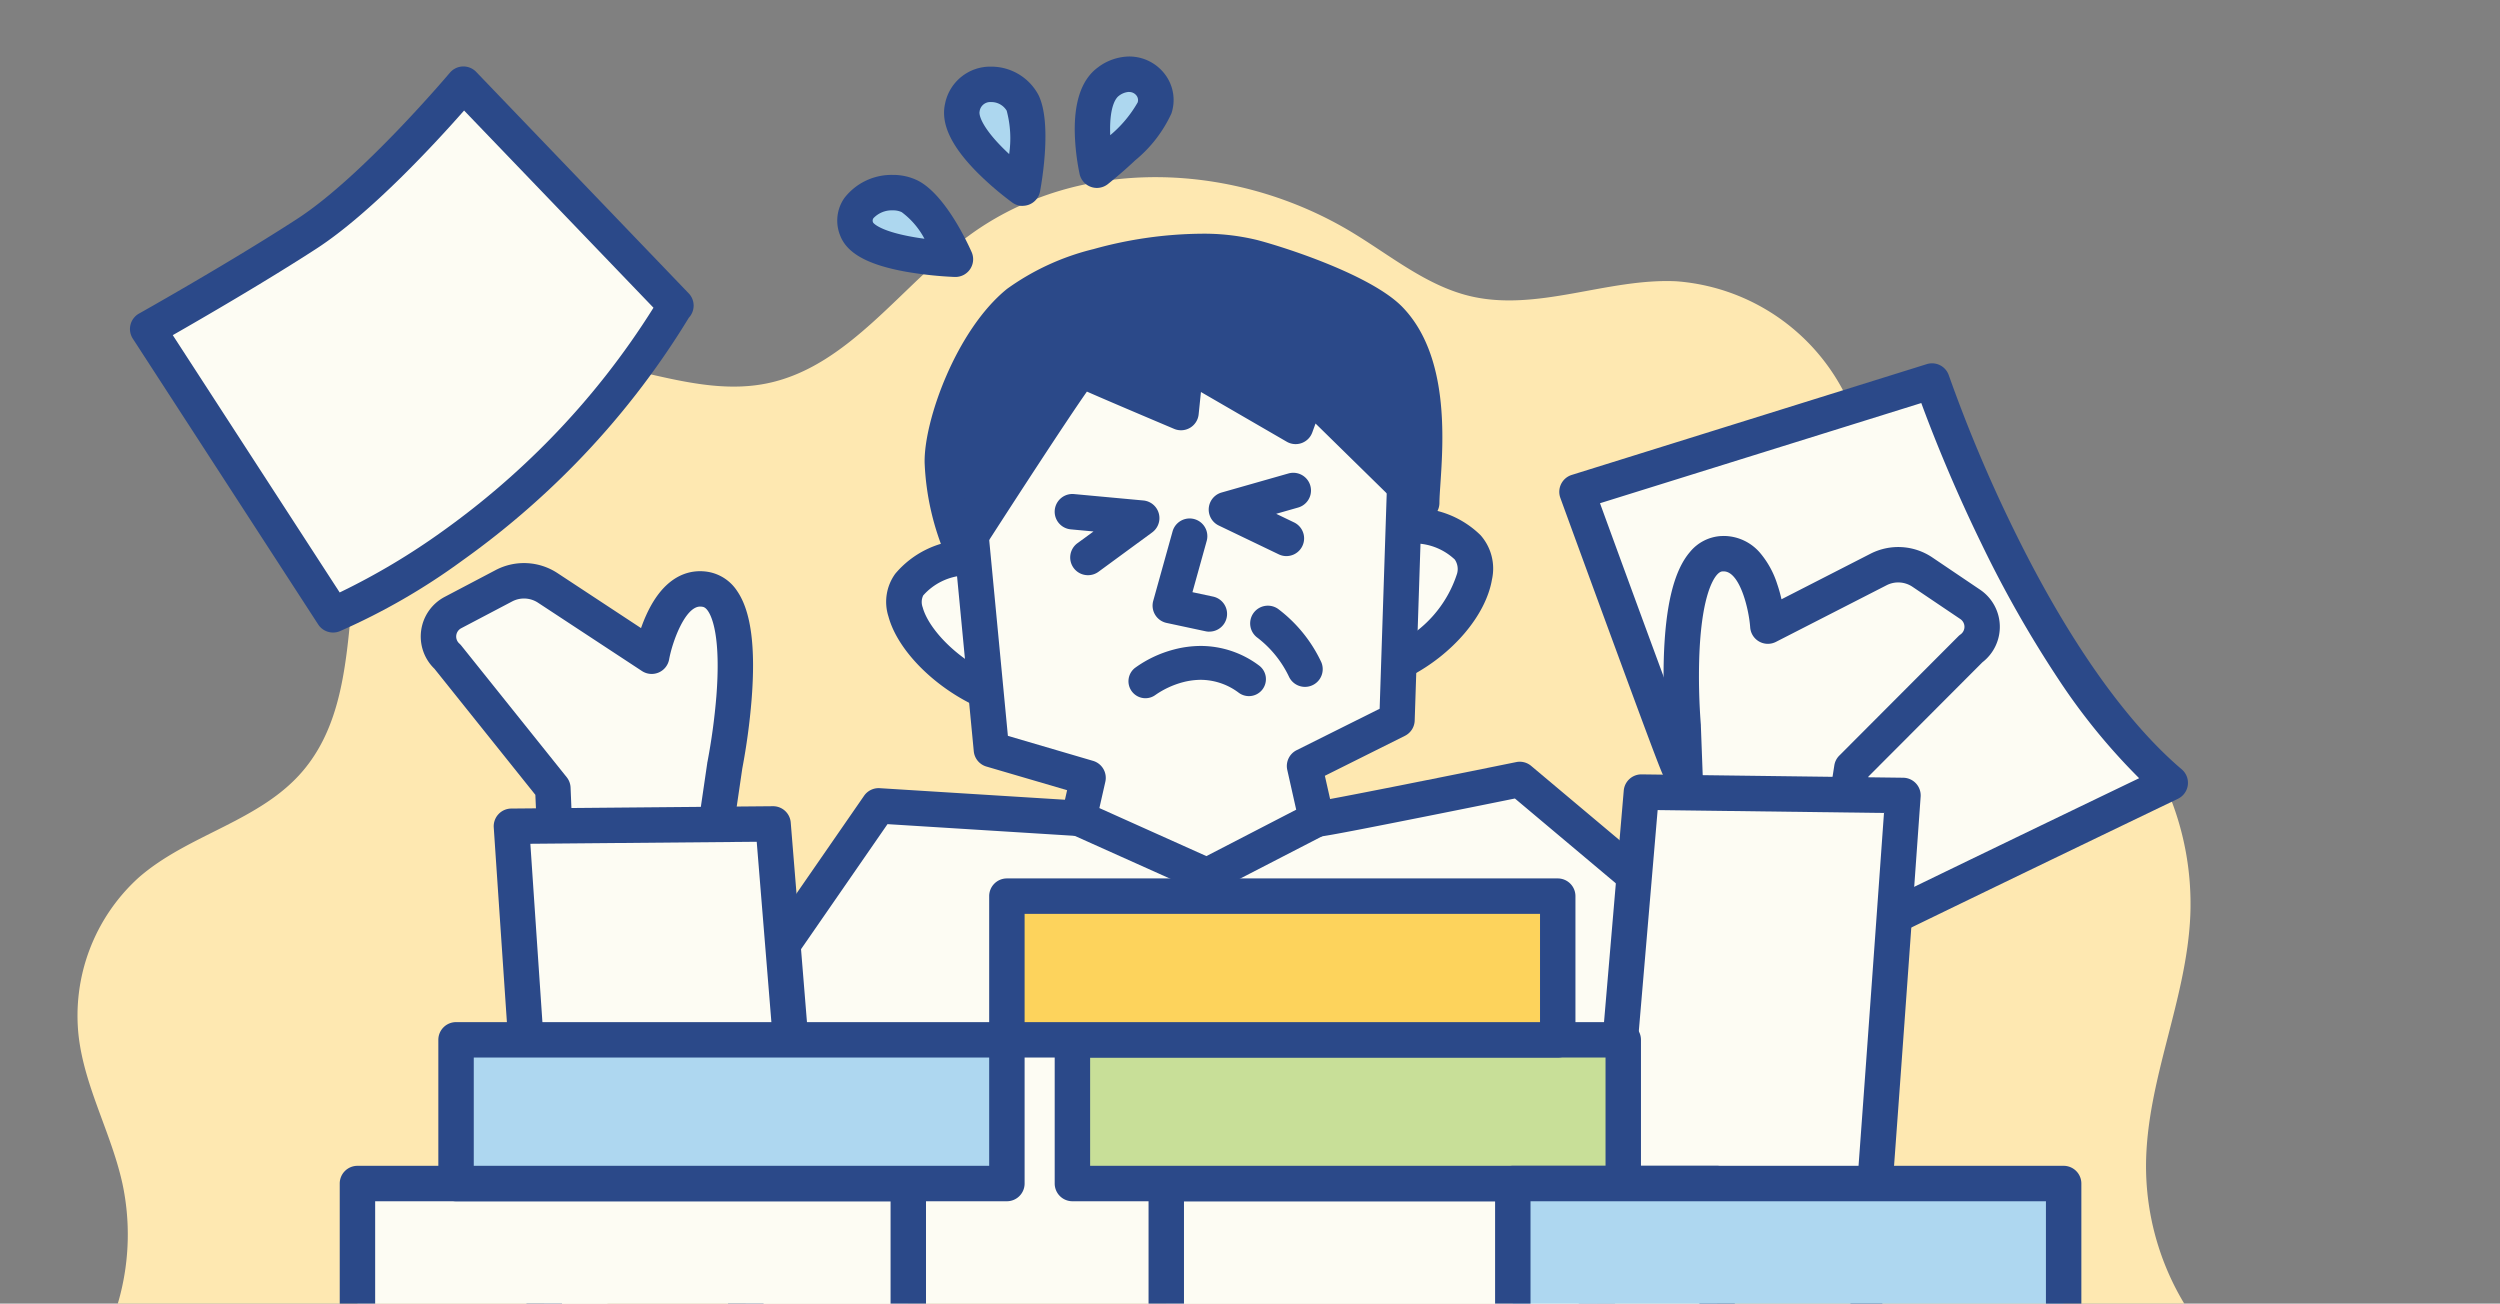 <svg xmlns="http://www.w3.org/2000/svg" xmlns:xlink="http://www.w3.org/1999/xlink" width="140" height="73" viewBox="0 0 140 73">
  <rect x="0" y="0" width="140" height="73" fill="#808080" stroke="none"/>
  <defs>
    <clipPath id="clip-path">
      <rect id="長方形_44498" data-name="長方形 44498" width="140" height="73" transform="translate(180 4647)" fill="#fff" stroke="#707070" stroke-width="1"/>
    </clipPath>
    <clipPath id="clip-path-2">
      <rect id="長方形_44497" data-name="長方形 44497" width="163.936" height="74.901" transform="translate(0 0.439)" fill="none"/>
    </clipPath>
  </defs>
  <g id="icon_attention" transform="translate(-180 -4647)" clip-path="url(#clip-path)">
    <g id="アートワーク_21" data-name="アートワーク 21" transform="translate(250.175 4685.876)">
      <g id="グループ_227667" data-name="グループ 227667" transform="translate(-82.175 -39.124)">
        <path id="パス_397280" data-name="パス 397280" d="M137.012,76.547a14.932,14.932,0,0,1-4.834-11.053c.026-4.756,2.282-9.243,2.48-14a16.2,16.2,0,0,0-5.515-12.812c-3.847-3.263-9.409-4.745-11.579-9.4-.823-1.766-1.025-3.775-1.671-5.62A11.547,11.547,0,0,0,105.881,16c-3.9-.186-7.829,1.754-11.631.812-2.378-.59-4.364-2.232-6.477-3.517-6.541-3.98-15.3-4.4-21.5.139-3.8,2.783-6.715,7.306-11.262,8.271-4.141.879-8.31-1.534-12.532-1.359A11.029,11.029,0,0,0,33,27.215c-2.093,5.2-.448,11.922-4.006,16.165-2.4,2.866-6.434,3.569-9.231,6.015a10.432,10.432,0,0,0-3.356,8.9c.34,2.866,1.841,5.44,2.454,8.256a13.679,13.679,0,0,1-2.968,11.695Z" transform="translate(0 0)" fill="#fee8b1"/>
        <g id="グループ_227665" data-name="グループ 227665" transform="translate(0 0)">
          <g id="グループ_227664" data-name="グループ 227664" clip-path="url(#clip-path-2)">
            <path id="パス_397281" data-name="パス 397281" d="M72.419,46.07l-11.215-.7-5.948,8.6L53.663,74.531h47.478l5.01-23.032-9.045-7.6S86,46.158,85.723,46.122" fill="#fdfcf3"/>
            <path id="パス_397281_-_アウトライン" data-name="パス 397281 - アウトライン" d="M101.141,75.523H53.663a.992.992,0,0,1-.989-1.069L54.267,53.9a.992.992,0,0,1,.173-.488l5.948-8.6a.992.992,0,0,1,.878-.426l11.215.7a.992.992,0,1,1-.123,1.98L61.7,46.4l-5.477,7.92L54.735,73.539h45.607l4.713-21.666-8.22-6.909c-.912.185-3.019.612-5.124,1.031-5.785,1.154-5.889,1.14-6.118,1.11a.992.992,0,0,1,.1-1.975c.705-.087,7.222-1.393,11.216-2.205a.992.992,0,0,1,.836.213l9.045,7.6a.992.992,0,0,1,.331.97l-5.01,23.032A.992.992,0,0,1,101.141,75.523Z" fill="#2b4989"/>
            <path id="パス_397282" data-name="パス 397282" d="M106.035,43.253c-.165-.221-5.724-15.461-5.724-15.461L120.2,21.586s5.29,15.661,13.339,22.5c0,0-18.167,8.734-18.463,8.961" fill="#fdfcf3"/>
            <path id="パス_397282_-_アウトライン" data-name="パス 397282 - アウトライン" d="M115.077,54.038a.992.992,0,0,1-.6-1.779c.131-.1.266-.2,9.515-4.672,3.051-1.474,6.112-2.948,7.8-3.759a34.888,34.888,0,0,1-4.55-5.591,64.248,64.248,0,0,1-4.275-7.53c-1.69-3.462-2.846-6.449-3.375-7.889L101.6,28.429c2.1,5.759,5.007,13.664,5.31,14.356a.992.992,0,0,1-1.67,1.061c-.126-.169-.19-.254-3.06-8.065-1.395-3.795-2.787-7.612-2.8-7.65a.992.992,0,0,1,.637-1.287L119.9,20.639a.992.992,0,0,1,1.235.63,81.529,81.529,0,0,0,3.614,8.591c2.984,6.107,6.244,10.765,9.427,13.47a.992.992,0,0,1-.212,1.65c-7.012,3.371-17.636,8.5-18.357,8.9A.987.987,0,0,1,115.077,54.038Z" fill="#2b4989"/>
            <path id="パス_397283" data-name="パス 397283" d="M49.854,17.363l-11.9-12.4s-4.954,5.9-8.773,8.379-8.907,5.33-8.907,5.33L30.652,34.678A43.869,43.869,0,0,0,49.731,17.524" fill="#fdfcf3"/>
            <path id="パス_397283_-_アウトライン" data-name="パス 397283 - アウトライン" d="M30.652,35.67a.992.992,0,0,1-.833-.452L19.438,19.213a.992.992,0,0,1,.347-1.405c.051-.028,5.106-2.868,8.853-5.3,3.652-2.368,8.5-8.126,8.553-8.184a.992.992,0,0,1,1.476-.049l11.9,12.4a.992.992,0,0,1,.007,1.367,45.7,45.7,0,0,1-6.352,8.178,46.779,46.779,0,0,1-6.334,5.421A36.188,36.188,0,0,1,31.019,35.6.99.99,0,0,1,30.652,35.67ZM21.675,19.016l9.347,14.41A38.541,38.541,0,0,0,36.8,29.985a44.794,44.794,0,0,0,6.04-5.183,43.748,43.748,0,0,0,5.755-7.321L37.989,6.437c-1.534,1.745-5.208,5.752-8.272,7.738C26.885,16.011,23.327,18.073,21.675,19.016Z" fill="#2b4989"/>
            <path id="パス_397284" data-name="パス 397284" d="M115.266,46.07l-8.835-.451-.168-4.672s-.851-9.5,2.154-9.69C110.708,31.113,111,35.31,111,35.31l6.2-3.173a2.42,2.42,0,0,1,2.454.15l2.672,1.805a1.517,1.517,0,0,1,.034,2.491l-6.665,6.68Z" fill="#fdfcf3"/>
            <path id="パス_397284_-_アウトライン" data-name="パス 397284 - アウトライン" d="M115.267,47.062h-.051l-8.835-.451a.992.992,0,0,1-.941-.955l-.167-4.647a36.632,36.632,0,0,1-.1-3.892c.09-2.966.569-4.915,1.464-5.957a2.438,2.438,0,0,1,1.717-.892c.058,0,.118-.006.176-.006a2.688,2.688,0,0,1,2.054.971,5.081,5.081,0,0,1,.942,1.73c.1.288.176.575.238.844l4.987-2.552a3.412,3.412,0,0,1,3.461.211l2.673,1.805a2.509,2.509,0,0,1,.13,4.065l-6.385,6.4-.384,2.487A.992.992,0,0,1,115.267,47.062Zm-7.877-2.388,7.032.359.3-1.922a.992.992,0,0,1,.278-.549l6.665-6.68a.993.993,0,0,1,.125-.106.524.524,0,0,0-.011-.861L119.1,33.109a1.428,1.428,0,0,0-1.447-.089l-6.2,3.173a.992.992,0,0,1-1.442-.813c-.08-1.092-.6-3.134-1.483-3.134l-.052,0c-.055,0-.169.011-.335.2-.263.306-.885,1.378-.986,4.725a34.914,34.914,0,0,0,.094,3.683q0,.026,0,.053Z" fill="#2b4989"/>
            <path id="パス_397285" data-name="パス 397285" d="M65.994,31.474a4.314,4.314,0,0,0-3.077,1.509c-1.155,1.482,1.247,4.762,4.62,6.112" fill="#fdfcf3"/>
            <path id="パス_397285_-_アウトライン" data-name="パス 397285 - アウトライン" d="M67.537,40.087a.989.989,0,0,1-.368-.071c-2.6-1.04-4.874-3.243-5.414-5.239a2.684,2.684,0,0,1,.38-2.4,5.325,5.325,0,0,1,3.846-1.891l.028,1.984h.007A3.345,3.345,0,0,0,63.7,33.593a.849.849,0,0,0-.029.667c.331,1.223,2.005,3.022,4.235,3.914a.992.992,0,0,1-.369,1.913Z" fill="#2b4989"/>
            <path id="パス_397286" data-name="パス 397286" d="M90.976,29.7A4.312,4.312,0,0,1,94.184,30.9c1.292,1.364-.46,4.676-3.689,6.344" fill="#fdfcf3"/>
            <path id="パス_397286_-_アウトライン" data-name="パス 397286 - アウトライン" d="M90.5,38.239a.992.992,0,0,1-.456-1.874,6.607,6.607,0,0,0,3.554-4,.946.946,0,0,0-.13-.783,3.321,3.321,0,0,0-2.406-.9.992.992,0,0,1-.163-1.978,5.323,5.323,0,0,1,4.01,1.513A2.821,2.821,0,0,1,95.55,32.7c-.339,2-2.188,4.183-4.6,5.429A.988.988,0,0,1,90.5,38.239Z" fill="#2b4989"/>
            <path id="パス_397287" data-name="パス 397287" d="M90.7,26.236l-.471,14.327-5.178,2.584.669,2.975-6.135,3.166L72.419,46.07l.511-2.264-5.412-1.586L66.26,29.041l6.4-10.219,6.415-1.978Z" fill="#fdfcf3"/>
            <path id="パス_397287_-_アウトライン" data-name="パス 397287 - アウトライン" d="M79.071,15.852a.992.992,0,0,1,.623.22l11.631,9.392a.992.992,0,0,1,.368.8L91.223,40.6a.992.992,0,0,1-.549.855l-4.482,2.237.5,2.216a.992.992,0,0,1-.513,1.1l-6.135,3.166a.992.992,0,0,1-.861.023l-7.169-3.218a.992.992,0,0,1-.562-1.124l.306-1.356-4.518-1.324a.992.992,0,0,1-.709-.858L65.272,29.136a.992.992,0,0,1,.147-.621l6.4-10.219a.992.992,0,0,1,.549-.422L78.779,15.9A.992.992,0,0,1,79.071,15.852ZM89.695,26.7l-10.836-8.75L73.3,19.662,67.28,29.282l1.162,12.174,4.768,1.4a.992.992,0,0,1,.689,1.171L73.565,45.5l5.993,2.69,5.029-2.6-.5-2.227a.992.992,0,0,1,.525-1.105l4.648-2.32Z" fill="#2b4989"/>
            <path id="パス_397288" data-name="パス 397288" d="M79.724,35.622a1,1,0,0,1-.209-.022l-2.186-.468a.992.992,0,0,1-.748-1.237L77.666,30a.992.992,0,0,1,1.911.533l-.8,2.877,1.155.247a.992.992,0,0,1-.207,1.962Z" fill="#2b4989"/>
            <path id="パス_397289" data-name="パス 397289" d="M101.985,67.253l1.93-22.648,14.649.188s-1.708,24.051-2.046,28" fill="#fdfcf3"/>
            <path id="パス_397289_-_アウトライン" data-name="パス 397289 - アウトライン" d="M116.519,73.79q-.043,0-.086,0a.992.992,0,0,1-.9-1.073c.293-3.429,1.637-22.267,1.97-26.942l-12.675-.163-1.852,21.728A.992.992,0,0,1,101,67.169l1.93-22.648a.992.992,0,0,1,1-.908l14.649.188a.992.992,0,0,1,.977,1.062c-.017.241-1.712,24.1-2.047,28.019A.992.992,0,0,1,116.519,73.79Z" fill="#2b4989"/>
            <path id="パス_397290" data-name="パス 397290" d="M43.081,47.228l8.831.515.677-4.625s1.882-9.354-1.085-9.868C49.243,32.858,48.491,37,48.491,37l-5.817-3.829a2.419,2.419,0,0,0-2.456-.12l-2.853,1.5a1.517,1.517,0,0,0-.305,2.473l5.9,7.367Z" fill="#fdfcf3"/>
            <path id="パス_397290_-_アウトライン" data-name="パス 397290 - アウトライン" d="M51.913,48.735l-.058,0-8.831-.515a.992.992,0,0,1-.933-.947l-.111-2.514L36.33,37.7a2.509,2.509,0,0,1,.573-4.027l2.852-1.5a3.412,3.412,0,0,1,3.464.169l4.679,3.08c.08-.23.175-.473.285-.716.92-2.042,2.152-2.471,3.024-2.471a2.742,2.742,0,0,1,.467.041,2.438,2.438,0,0,1,1.609,1.074c.776,1.134,1.04,3.123.806,6.082a36.629,36.629,0,0,1-.522,3.859l-.673,4.6A.992.992,0,0,1,51.913,48.735Zm-7.88-2.445,7.029.41.545-3.725q0-.026.009-.052a35.058,35.058,0,0,0,.5-3.67c.26-3.324-.24-4.454-.467-4.786-.144-.211-.257-.23-.311-.239a.753.753,0,0,0-.128-.012c-.839,0-1.558,1.959-1.739,2.958a.992.992,0,0,1-1.522.651L42.129,34a1.427,1.427,0,0,0-1.449-.071l-2.852,1.5a.525.525,0,0,0-.106.856.993.993,0,0,1,.113.119l5.9,7.367a.992.992,0,0,1,.217.576Z" fill="#2b4989"/>
            <path id="パス_397291" data-name="パス 397291" d="M57.132,69.043,55.29,46.387l-14.65.131s1.614,24.058,1.937,28.013" fill="#fdfcf3"/>
            <path id="パス_397291_-_アウトライン" data-name="パス 397291 - アウトライン" d="M42.576,75.523a.992.992,0,0,1-.988-.911c-.32-3.917-1.922-27.787-1.938-28.027a.992.992,0,0,1,.981-1.058l14.65-.131a.992.992,0,0,1,1,.912l1.842,22.656a.992.992,0,1,1-1.978.161L54.376,47.387,41.7,47.5c.315,4.677,1.585,23.519,1.865,26.95a.992.992,0,0,1-.908,1.07Q42.617,75.523,42.576,75.523Z" fill="#2b4989"/>
            <rect id="長方形_44491" data-name="長方形 44491" width="30.847" height="8.047" transform="translate(32.017 66.526)" fill="#fdfcf3"/>
            <path id="長方形_44491_-_アウトライン" data-name="長方形 44491 - アウトライン" d="M0-.992H30.847A.992.992,0,0,1,31.839,0V8.047a.992.992,0,0,1-.992.992H0a.992.992,0,0,1-.992-.992V0A.992.992,0,0,1,0-.992ZM29.855.992H.992V7.055H29.855Z" transform="translate(32.017 66.526)" fill="#2b4989"/>
            <rect id="長方形_44492" data-name="長方形 44492" width="30.847" height="8.047" transform="translate(77.311 66.526)" fill="#fdfcf3"/>
            <path id="長方形_44492_-_アウトライン" data-name="長方形 44492 - アウトライン" d="M0-.992H30.847A.992.992,0,0,1,31.839,0V8.047a.992.992,0,0,1-.992.992H0a.992.992,0,0,1-.992-.992V0A.992.992,0,0,1,0-.992ZM29.855.992H.992V7.055H29.855Z" transform="translate(77.311 66.526)" fill="#2b4989"/>
            <rect id="長方形_44493" data-name="長方形 44493" width="30.847" height="8.047" transform="translate(72.055 58.479)" fill="#c8df98"/>
            <path id="長方形_44493_-_アウトライン" data-name="長方形 44493 - アウトライン" d="M0-.992H30.847A.992.992,0,0,1,31.839,0V8.047a.992.992,0,0,1-.992.992H0a.992.992,0,0,1-.992-.992V0A.992.992,0,0,1,0-.992ZM29.855.992H.992V7.055H29.855Z" transform="translate(72.055 58.479)" fill="#2b4989"/>
            <rect id="長方形_44494" data-name="長方形 44494" width="30.847" height="8.047" transform="translate(96.717 66.526)" fill="#aed7f0"/>
            <path id="長方形_44494_-_アウトライン" data-name="長方形 44494 - アウトライン" d="M0-.992H30.847A.992.992,0,0,1,31.839,0V8.047a.992.992,0,0,1-.992.992H0a.992.992,0,0,1-.992-.992V0A.992.992,0,0,1,0-.992ZM29.855.992H.992V7.055H29.855Z" transform="translate(96.717 66.526)" fill="#2b4989"/>
            <rect id="長方形_44495" data-name="長方形 44495" width="30.847" height="8.047" transform="translate(37.539 58.479)" fill="#aed7f0"/>
            <path id="長方形_44495_-_アウトライン" data-name="長方形 44495 - アウトライン" d="M0-.992H30.847A.992.992,0,0,1,31.839,0V8.047a.992.992,0,0,1-.992.992H0a.992.992,0,0,1-.992-.992V0A.992.992,0,0,1,0-.992ZM29.855.992H.992V7.055H29.855Z" transform="translate(37.539 58.479)" fill="#2b4989"/>
            <rect id="長方形_44496" data-name="長方形 44496" width="30.847" height="8.047" transform="translate(68.386 50.432)" fill="#fdd35c"/>
            <path id="長方形_44496_-_アウトライン" data-name="長方形 44496 - アウトライン" d="M0-.992H30.847A.992.992,0,0,1,31.839,0V8.047a.992.992,0,0,1-.992.992H0a.992.992,0,0,1-.992-.992V0A.992.992,0,0,1,0-.992ZM29.855.992H.992V7.055H29.855Z" transform="translate(68.386 50.432)" fill="#2b4989"/>
            <path id="パス_397292" data-name="パス 397292" d="M69.27,10.787s-3.794-2.718-3.377-4.519S68.617,4.7,69.264,6,69.27,10.787,69.27,10.787Z" fill="#add7ef"/>
            <path id="パス_397292_-_アウトライン" data-name="パス 397292 - アウトライン" d="M69.27,11.779a.992.992,0,0,1-.578-.186A17.251,17.251,0,0,1,66.72,9.9c-1.466-1.479-2.052-2.741-1.794-3.857A2.577,2.577,0,0,1,67.5,3.98a2.993,2.993,0,0,1,2.651,1.582c.756,1.521.21,4.769.093,5.4a.992.992,0,0,1-.976.812ZM67.5,5.964a.6.6,0,0,0-.642.527c-.051.22.159.892,1.27,2.013.128.129.258.254.385.372a6.015,6.015,0,0,0-.139-2.431A1,1,0,0,0,67.5,5.964Z" fill="#2b4989"/>
            <path id="パス_397293" data-name="パス 397293" d="M65.5,14.766s-4.948-.157-5.528-1.689,1.671-2.482,2.963-1.837S65.5,14.766,65.5,14.766Z" fill="#add7ef"/>
            <path id="パス_397293_-_アウトライン" data-name="パス 397293 - アウトライン" d="M65.5,15.758H65.47a21.206,21.206,0,0,1-2.687-.285c-2.166-.382-3.354-1.031-3.737-2.045a2.209,2.209,0,0,1,.24-2.093A3.337,3.337,0,0,1,62,10.043a3.107,3.107,0,0,1,1.382.309c1.534.766,2.793,3.477,3.029,4.013a.992.992,0,0,1-.907,1.393Zm-4.6-3.039c.025.034.39.491,2.335.818.181.031.361.057.535.081a4.436,4.436,0,0,0-1.275-1.49,1.123,1.123,0,0,0-.5-.1,1.419,1.419,0,0,0-1.08.436A.234.234,0,0,0,60.9,12.719Z" fill="#2b4989"/>
            <path id="パス_397294" data-name="パス 397294" d="M73.427,9.78s-.871-3.856.644-4.962,3,.208,2.585,1.475S73.427,9.78,73.427,9.78Z" fill="#add7ef"/>
            <path id="パス_397294_-_アウトライン" data-name="パス 397294 - アウトライン" d="M73.427,10.772A.992.992,0,0,1,72.459,10a12.915,12.915,0,0,1-.27-2.259c-.047-1.808.39-3.06,1.3-3.723a2.97,2.97,0,0,1,1.745-.606,2.506,2.506,0,0,1,2.028,1.03A2.38,2.38,0,0,1,77.6,6.6a7.383,7.383,0,0,1-2.032,2.629c-.778.735-1.494,1.3-1.524,1.326A.992.992,0,0,1,73.427,10.772Zm1.8-5.377a1.016,1.016,0,0,0-.576.225c-.122.089-.518.5-.483,2.041,0,.053,0,.106.005.158a6.733,6.733,0,0,0,1.537-1.836.414.414,0,0,0-.063-.378A.51.51,0,0,0,75.231,5.4Z" fill="#2b4989"/>
            <path id="パス_397295" data-name="パス 397295" d="M85.08,38.713a.992.992,0,0,1-.907-.59,6,6,0,0,0-1.747-2.156.992.992,0,1,1,1.151-1.617,7.97,7.97,0,0,1,2.41,2.968.993.993,0,0,1-.906,1.395Z" fill="#2b4989"/>
            <path id="パス_397297" data-name="パス 397297" d="M65.881,31.008s6.525-10.16,6.69-10.051,5.566,2.395,5.566,2.395l.287-2.778,6.133,3.552.708-1.953,6.353,6.232c0-1.692.958-7.419-1.783-10.266-1.447-1.5-5.82-3.009-7.691-3.495-3.822-.993-10.548.467-13.122,2.548s-4.29,6.843-4.25,8.948A13.84,13.84,0,0,0,65.881,31.008Z" fill="#2b4989"/>
            <path id="パス_397297_-_アウトライン" data-name="パス 397297 - アウトライン" d="M65.881,32l-.07,0a.992.992,0,0,1-.832-.576,14.779,14.779,0,0,1-1.2-5.263c-.045-2.354,1.774-7.439,4.618-9.738a13.942,13.942,0,0,1,4.841-2.226,23.185,23.185,0,0,1,6.027-.861,12.558,12.558,0,0,1,3.127.351c1.566.407,6.427,1.972,8.156,3.767,2.6,2.7,2.283,7.377,2.115,9.892-.029.439-.055.818-.055,1.062a.992.992,0,0,1-1.687.708l-5.251-5.151-.182.5a.992.992,0,0,1-1.43.52L79.253,22.2l-.129,1.253a.992.992,0,0,1-1.373.812c-2.74-1.159-4.149-1.764-4.884-2.087-1.122,1.594-4.2,6.323-6.15,9.365A.992.992,0,0,1,65.881,32ZM79.267,15.317c-3.5,0-7.816,1.187-9.621,2.646a10.947,10.947,0,0,0-2.82,4.09,11.384,11.384,0,0,0-1.062,4.068,11.351,11.351,0,0,0,.392,2.63c.6-.928,1.375-2.123,2.151-3.312.957-1.463,1.729-2.63,2.3-3.469.341-.5.612-.9.806-1.164.34-.471.609-.843,1.158-.843a1,1,0,0,1,.489.128c.291.143,2.407,1.048,4.231,1.822l.149-1.443a.992.992,0,0,1,1.484-.757l5.107,2.958.3-.838a.992.992,0,0,1,1.627-.37l4.789,4.7c.116-2.29.075-5.566-1.628-7.335C87.992,17.656,84.2,16.2,81.895,15.6A10.6,10.6,0,0,0,79.267,15.317Z" fill="#2b4989"/>
            <path id="パス_397298" data-name="パス 397298" d="M72.925,32.459a.992.992,0,0,1-.588-1.792l.9-.657-1.274-.118a.992.992,0,1,1,.183-1.976l3.877.358a.992.992,0,0,1,.5,1.788l-3,2.2A.988.988,0,0,1,72.925,32.459Z" fill="#2b4989"/>
            <path id="パス_397299" data-name="パス 397299" d="M84.037,31.39a.988.988,0,0,1-.429-.1l-3.358-1.613a.992.992,0,0,1,.158-1.848l3.744-1.067a.992.992,0,1,1,.544,1.908l-1.23.351,1,.481a.992.992,0,0,1-.43,1.887Z" fill="#2b4989"/>
            <path id="合体_87" data-name="合体 87" d="M-9401.938,5264.788a.948.948,0,0,1,.175-1.329,6.5,6.5,0,0,1,2.143-1.017,5.942,5.942,0,0,1,1.529-.208,5.45,5.45,0,0,1,3.264,1.092.954.954,0,0,1,.38.621.956.956,0,0,1-.173.708.952.952,0,0,1-.767.389.958.958,0,0,1-.562-.182,3.561,3.561,0,0,0-2.136-.731,4.042,4.042,0,0,0-1.01.137,4.909,4.909,0,0,0-1.515.7.944.944,0,0,1-.573.193A.948.948,0,0,1-9401.938,5264.788Z" transform="translate(9477.328 -5225.813)" fill="#2b4989"/>
          </g>
        </g>
        <g id="グループ_227666" data-name="グループ 227666" transform="translate(0 0)">
          <path id="パス_397300" data-name="パス 397300" d="M164.17,75.636c-.379.386-.676-.2-1.217-.2s-.541,0-1.082,0-.541-.1-1.082-.1-.54-.062-1.081-.062-.541.4-1.081.4-.541-.027-1.081-.027-.541-.006-1.081-.006-.541-.319-1.081-.319-.54.36-1.081.36-.54-.224-1.08-.224-.54.25-1.08.25-.541-.207-1.081-.207-.54-.061-1.08-.061-.54-.134-1.081-.134-.54.24-1.08.24-.54-.2-1.081-.2-.54.185-1.08.185-.541-.216-1.081-.216-.54.393-1.081.393-.541-.041-1.081-.041-.541-.067-1.081-.067-.541-.093-1.082-.093-.541-.119-1.082-.119-.541.082-1.082.082-.542-.021-1.083-.021-.541-.018-1.083-.018-.542-.107-1.083-.107-.542.276-1.084.276-.543.1-1.085.1-.542-.342-1.085-.342-.542-.019-1.085-.019-.543.185-1.086.185-.544.149-1.087.149-.543.021-1.087.021-.543-.335-1.086-.335-.543.022-1.086.022-.542.221-1.085.221-.542-.213-1.084-.213-.543.222-1.085.222-.542-.013-1.084-.013-.542-.128-1.083-.128-.542.078-1.084.078-.541.059-1.083.059-.542-.1-1.083-.1-.542.151-1.083.151-.542-.11-1.083-.11-.542-.233-1.083-.233-.542,0-1.083,0-.542.3-1.083.3-.542.01-1.083.01-.542-.311-1.084-.311-.542.4-1.083.4-.542-.032-1.084-.032-.543-.069-1.085-.069-.542-.184-1.085-.184-.542.115-1.085.115-.543-.159-1.086-.159-.543.187-1.086.187-.544-.212-1.087-.212-.544-.065-1.088-.065-.544-.032-1.087-.032-.544.471-1.087.471-.543-.348-1.086-.348-.543-.025-1.086-.025-.542.241-1.085.241-.542-.323-1.085-.323-.542.132-1.085.132-.542-.071-1.084-.071-.543.366-1.085.366-.542-.222-1.085-.222-.542.155-1.084.155-.543-.327-1.085-.327-.543.425-1.086.425-.542-.026-1.085-.026-.543-.451-1.086-.451-.544.077-1.087.077-.544.316-1.087.316-.545-.168-1.089-.168-.543-.148-1.087-.148-.544.147-1.088.147-.543.178-1.086.178-.543-.188-1.087-.188-.543.037-1.086.037-.542.07-1.085.07-.543.025-1.086.025-.543.062-1.086.062-.543-.123-1.086-.123-.543-.023-1.087-.023-.543-.24-1.087-.24-.543.335-1.087.335-.544.035-1.089.035-.544-.344-1.088-.344-.544.237-1.087.237-.544-.017-1.087-.017-.544.021-1.087.021-.544.145-1.087.145-.543-.266-1.087-.266-.543-.09-1.087-.09-.543-.005-1.087-.005-.544.37-1.088.37-.544.033-1.089.033-.544-.326-1.088-.326-.544.316-1.088.316-.541-.135-1.082-.135-.542.094-1.084.094-.542-.215-1.084-.215-.544-.011-1.087-.011-.544-.19-1.088-.19-.545.162-1.089.162-.544.009-1.087.009-.543-.024-1.086-.024-.543-.108-1.085-.108-.542.106-1.085.106-.542-.144-1.084-.144-.543.458-1.085.458-.543-.36-1.086-.36-.543.353-1.086.353-.545-.24-1.089-.24-.545-.048-1.09-.048-.545.282-1.089.282-.544-.17-1.088-.17-.543,0-1.087,0-.543-.176-1.087-.176-.544.344-1.088.344-.544-.244-1.089-.244-.545.166-1.091.166-.544-.063-1.089-.063-.544-.152-1.088-.152-.545-.028-1.089-.028-.546.159-1.091.159-.545.053-1.091.053-.545.067-1.089.067-.545.047-1.091.047-.545-.375-1.091-.375-.544-.04-1.087-.04-.543.182-1.086.182-.544.032-1.088.032-.546-.226-1.093-.226-.545.416-1.09.416-.545-.023-1.09-.023-.547-.4-1.094-.4-.546.194-1.092.194-.546-.2-1.093-.2-.545.29-1.089.29-.547.074-1.1.074-.548-.211-1.1-.211-.549.157-1.1.157-.581.173-.972-.214.112-.415.112-.96-.349-.544-.349-1.089S3.1,72.782,3.1,72.238s.344-.544.344-1.088-.329-.544-.329-1.087.357-.544.357-1.088.031-.544.031-1.088.046-.544.046-1.088S3.1,66.255,3.1,65.711s.442-.545.442-1.089-.358-.545-.358-1.09.378-.545.378-1.09-.074-.545-.074-1.09-.275-.545-.275-1.09.158-.544.158-1.089-.093-.544-.093-1.088.03-.545.03-1.089-.2-.544-.2-1.089.03-.544.03-1.088.3-.545.3-1.09-.121-.545-.121-1.09-.147-.545-.147-1.09S3.119,51,3.119,50.458s.052-.544.052-1.089.329-.542.329-1.085-.1-.542-.1-1.085-.139-.543-.139-1.087.08-.544.08-1.088-.254-.545-.254-1.09.322-.546.322-1.091.037-.544.037-1.089.053-.544.053-1.088-.373-.543-.373-1.087.281-.543.281-1.086-.117-.543-.117-1.087-.037-.543-.037-1.086.215-.544.215-1.088S3.3,34.688,3.3,34.143s-.021-.545-.021-1.09.246-.546.246-1.092-.092-.546-.092-1.091-.012-.545-.012-1.089-.012-.545-.012-1.089.056-.545.056-1.089-.3-.545-.3-1.09S3.1,25.967,3.1,25.421s.444-.546.444-1.092-.016-.546-.016-1.091-.024-.545-.024-1.091.008-.545.008-1.091.037-.546.037-1.092-.329-.546-.329-1.093.054-.545.054-1.091S3.2,17.234,3.2,16.688s.272-.547.272-1.094V14.505c0-.544-.171-.544-.171-1.088s.138-.545.138-1.089-.044-.548-.044-1.1S3.2,10.687,3.2,10.141,3.165,9.6,3.165,9.049s-.012-.548-.012-1.1.077-.547.077-1.094.183-.547.183-1.1-.031-.545-.031-1.091-.039-.548-.039-1.1.075-.549.075-1.1.071-.55.071-1.1S2.853.589,3.239.2,3.862.153,4.4.153s.541.291,1.082.291.541.011,1.081.011H7.648c.541,0,.541.055,1.081.055S9.27.291,9.81.291,10.351.5,10.891.5s.54-.127,1.081-.127.54-.209,1.08-.209.541-.058,1.081-.058.54.177,1.08.177.54-.132,1.081-.132.54.075,1.08.075.54.263,1.08.263S19,.433,19.535.433,20.075.2,20.615.2,21.156.063,21.7.063s.54,0,1.081,0S23.317.2,23.858.2s.54-.1,1.081-.1S25.48.057,26.02.057s.541.277,1.082.277.541-.056,1.082-.056.541.057,1.082.057.541-.258,1.083-.258S30.89.3,31.432.3s.541.216,1.083.216S33.057.138,33.6.138s.542-.044,1.084-.044.543.34,1.085.34.543-.189,1.086-.189S37.4.5,37.94.5s.544-.412,1.087-.412S39.57.18,40.114.18,40.657.3,41.2.3s.542-.232,1.085-.232.543.356,1.085.356.543-.069,1.085-.069S45,.366,45.539.366s.542-.179,1.084-.179.542.083,1.084.083.542.022,1.084.022.541.075,1.083.075.541.086,1.083.086S51.5.059,52.04.059s.541.246,1.083.246.541-.2,1.083-.2.541.032,1.083.032.541.143,1.083.143S56.914.13,57.455.13,58,.438,58.539.438,59.08.344,59.622.344s.542-.16,1.084-.16.542-.043,1.085-.043.542.171,1.084.171.543-.217,1.086-.217.543.183,1.086.183.543.053,1.086.053S66.677.1,67.22.1s.544.332,1.088.332S68.851.1,69.395.1s.543.365,1.087.365S71.025.3,71.568.3,72.11.162,72.653.162s.543.316,1.086.316S74.281.25,74.824.25s.542-.032,1.084-.032.543-.064,1.085-.064.542.184,1.085.184S78.62.059,79.162.059s.543.118,1.085.118.543.187,1.085.187.543-.248,1.085-.248S82.96.062,83.5.062s.543.294,1.086.294.544-.138,1.087-.138.544.2,1.087.2.544-.172,1.088-.172.544-.068,1.088-.068.544.245,1.087.245.544-.17,1.087-.17S91.656.145,92.2.145s.543-.063,1.086-.063.543.008,1.086.008.543.3,1.086.3S96,.265,96.543.265s.543.217,1.086.217.543-.3,1.086-.3.544.037,1.087.037.544-.045,1.088-.045.544-.021,1.088-.021.544.268,1.089.268.543-.011,1.087-.011.544-.34,1.087-.34.544.383,1.087.383.543-.238,1.087-.238.543.072,1.086.072.544.023,1.087.023.544-.027,1.088-.027.544.084,1.088.084.544-.143,1.089-.143.544.182,1.088.182.544-.187,1.088-.187S115.57.2,116.111.2s.542.21,1.083.21.543-.245,1.085-.245.543.062,1.087.062.544.178,1.088.178S121,.064,121.543.064s.543.115,1.087.115.543.115,1.086.115.542.1,1.085.1.542-.011,1.085-.011h1.084c.542,0,.542-.044,1.085-.044s.543.174,1.085.174.544,0,1.087,0,.544-.235,1.089-.235.545-.122,1.09-.122.545.175,1.089.175.544.02,1.087.02.544.121,1.087.121.544-.389,1.087-.389.544.322,1.088.322.545-.03,1.09-.03.545-.037,1.091-.037.544-.2,1.089-.2.544.05,1.088.05.545.191,1.089.191.546-.091,1.091-.091.545.133,1.091.133.544-.387,1.089-.387.545.232,1.09.232.546.235,1.092.235.544-.116,1.087-.116.543-.018,1.086-.018.544.033,1.088.033.546-.2,1.092-.2.545.112,1.09.112.546-.092,1.091-.092.547.174,1.093.174.546.1,1.092.1.547-.293,1.094-.293.544.074,1.089.074.547-.186,1.094-.186.548.35,1.1.35.549-.091,1.1-.091.855-.613,1.246-.226-.014.692-.014,1.237-.147.544-.147,1.089.029.544.029,1.088.044.544.044,1.088.056.544.056,1.087-.08.544-.08,1.088.083.544.083,1.088-.243.544-.243,1.088.335.544.335,1.088-.423.545-.423,1.089.1.545.1,1.09.337.545.337,1.09-.138.545-.138,1.09-.243.545-.243,1.09-.022.544-.022,1.089.331.544.331,1.088-.3.545-.3,1.089-.067.544-.067,1.089.266.544.266,1.088-.275.545-.275,1.09.215.545.215,1.09.248.545.248,1.09-.277.545-.277,1.091-.153.544-.153,1.089.322.542.322,1.084-.052.543-.052,1.086-.051.543-.051,1.087.019.544.019,1.088-.006.545-.006,1.09.021.546.021,1.091.116.544.116,1.089-.167.544-.167,1.088.217.543.217,1.087-.394.543-.394,1.086.075.543.075,1.087-.018.543-.018,1.086.319.544.319,1.088-.148.544-.148,1.088-.276.546-.276,1.091.4.546.4,1.092-.16.546-.16,1.091,0,.545,0,1.089-.121.545-.121,1.089.23.545.23,1.089.078.545.078,1.09-.208.546-.208,1.092-.239.546-.239,1.092.226.546.226,1.091-.08.545-.08,1.091.316.545.316,1.091-.27.546-.27,1.092.18.546.18,1.093-.093.545-.093,1.091-.088.546-.088,1.092.035.547.035,1.094.094.544.094,1.089,0,.544,0,1.088-.047.545-.047,1.089-.143.548-.143,1.095.066.546.066,1.092.12.546.12,1.092-.152.548-.152,1.1-.027.547-.027,1.094,0,.547,0,1.1.106.545.106,1.091-.182.548-.182,1.1.283.549.283,1.1-.326.59-.183,1.122C164.129,75.063,164.556,75.244,164.17,75.636Z" fill="none"/>
        </g>
      </g>
    </g>
  </g>
</svg>

